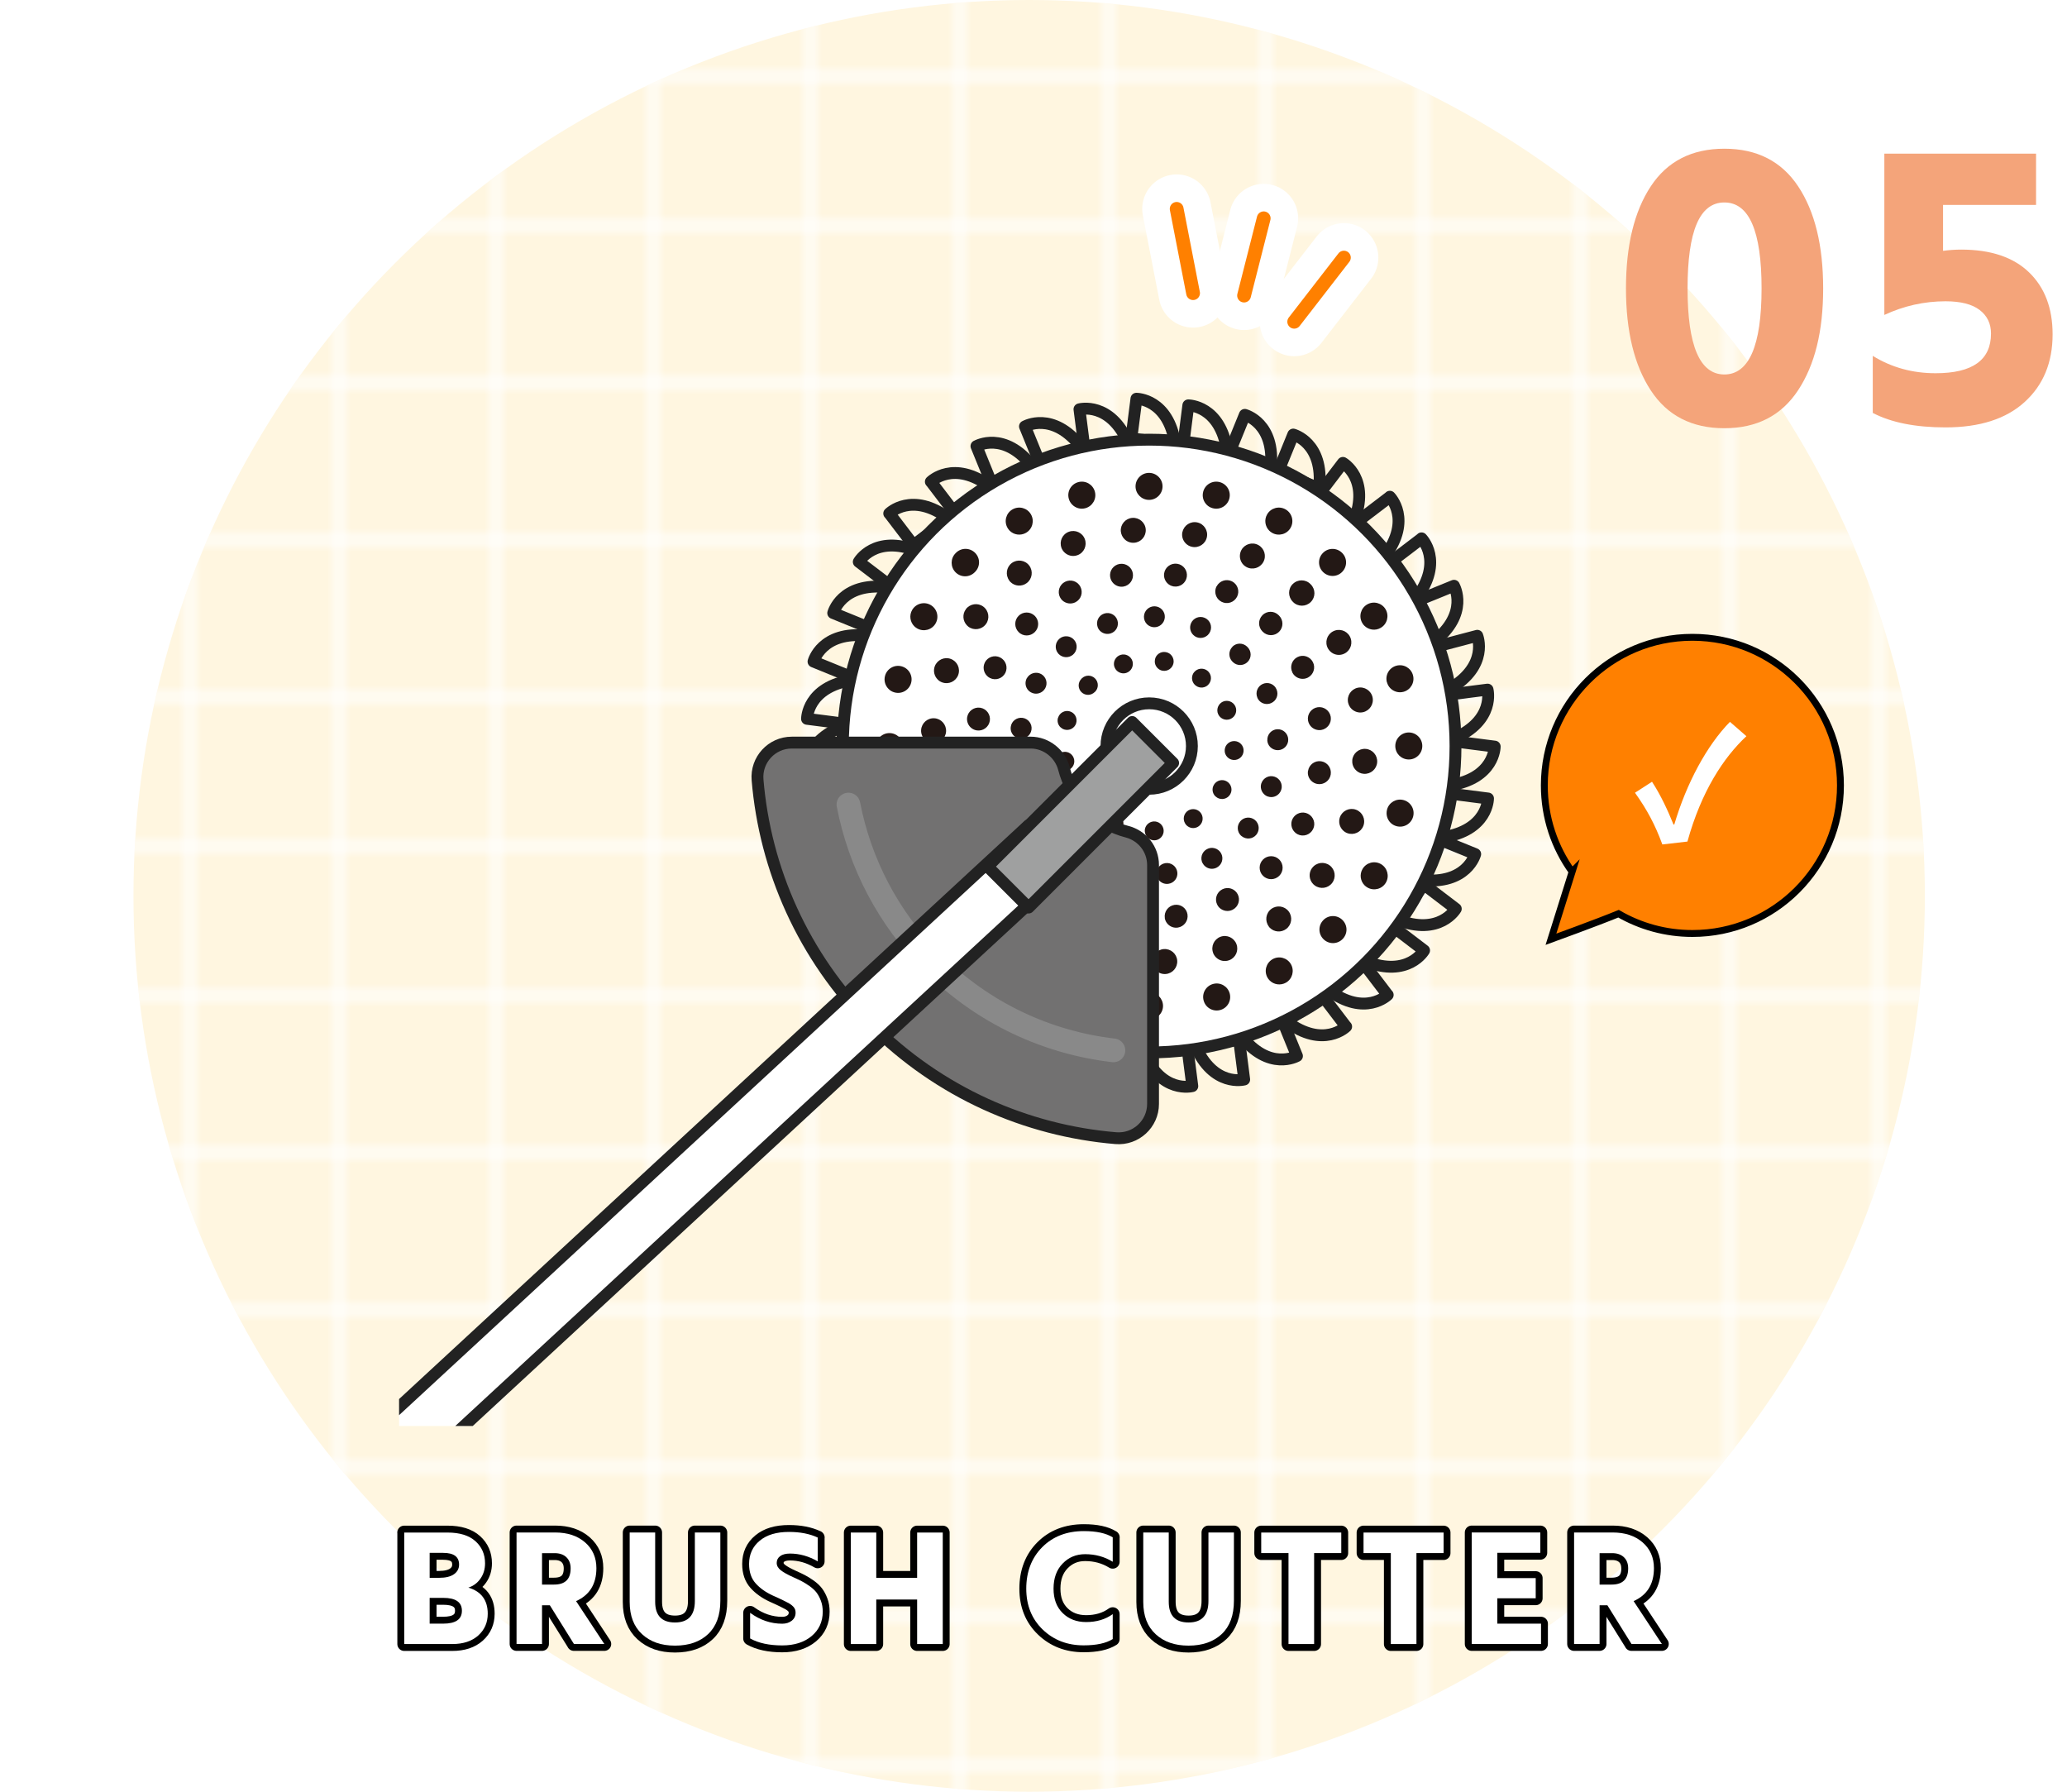 <?xml version="1.0" encoding="UTF-8"?>
<svg id="_レイヤー_2" data-name="レイヤー 2" xmlns="http://www.w3.org/2000/svg" xmlns:xlink="http://www.w3.org/1999/xlink" viewBox="0 0 300 260">
  <defs>
    <style>
      .cls-1 {
        fill: url(#_新規パターンスウォッチ_1);
      }

      .cls-1, .cls-2, .cls-3, .cls-4, .cls-5, .cls-6 {
        stroke-width: 0px;
      }

      .cls-7 {
        clip-path: url(#clippath);
      }

      .cls-2, .cls-8, .cls-9, .cls-10, .cls-11, .cls-12 {
        fill: none;
      }

      .cls-8 {
        stroke: #898989;
        stroke-width: 3.44px;
      }

      .cls-8, .cls-9, .cls-10, .cls-11, .cls-13, .cls-14, .cls-15, .cls-12 {
        stroke-linecap: round;
        stroke-linejoin: round;
      }

      .cls-16 {
        clip-path: url(#clippath-1);
      }

      .cls-9 {
        stroke: #fff;
        stroke-width: 10px;
      }

      .cls-10, .cls-11 {
        stroke-width: 2px;
      }

      .cls-10, .cls-17 {
        stroke: #000;
      }

      .cls-11 {
        stroke: #ff8000;
      }

      .cls-17 {
        fill: #ff8000;
        stroke-miterlimit: 10;
      }

      .cls-13 {
        fill: #727171;
      }

      .cls-13, .cls-14, .cls-15, .cls-12 {
        stroke: #222;
        stroke-width: 1.72px;
      }

      .cls-14 {
        fill: #9fa0a0;
      }

      .cls-15, .cls-5 {
        fill: #fff;
      }

      .cls-3 {
        fill: #f4a47a;
      }

      .cls-4 {
        fill: #231815;
      }

      .cls-6 {
        fill: #fff6e0;
      }
    </style>
    <clipPath id="clippath">
      <rect class="cls-2" y="0" width="300" height="260"/>
    </clipPath>
    <pattern id="_新規パターンスウォッチ_1" data-name="新規パターンスウォッチ 1" x="0" y="0" width="98" height="98" patternTransform="translate(-2765.47 3921.24) scale(1.14)" patternUnits="userSpaceOnUse" viewBox="0 0 98 98">
      <g>
        <rect class="cls-2" width="98" height="98"/>
        <g>
          <rect class="cls-5" y="78.5" width="98" height="1"/>
          <rect class="cls-5" y="58.5" width="98" height="1"/>
          <rect class="cls-5" y="38.5" width="98" height="1"/>
          <rect class="cls-5" y="18.5" width="98" height="1"/>
          <rect class="cls-5" x="78.5" width="1" height="98"/>
          <rect class="cls-5" x="58.5" width="1" height="98"/>
          <rect class="cls-5" x="38.5" width="1" height="98"/>
          <rect class="cls-5" x="18.5" width="1" height="98"/>
        </g>
        <path class="cls-5" d="m97.5.5H.5v97h97V.5m.5-.5v98H0V0h98Z"/>
      </g>
    </pattern>
    <clipPath id="clippath-1">
      <rect class="cls-2" x="57.92" y="47.16" width="205.24" height="159.77"/>
    </clipPath>
  </defs>
  <g id="_注釈" data-name="注釈">
    <g class="cls-7">
      <g>
        <g>
          <circle class="cls-6" cx="149.37" cy="130" r="130"/>
          <circle class="cls-1" cx="149.37" cy="130" r="130"/>
        </g>
        <g>
          <path class="cls-3" d="m235.99,41.86c0-6.24,1.2-11.18,3.6-14.82,2.4-3.64,5.96-5.46,10.68-5.46s8.29,1.82,10.71,5.46c2.42,3.64,3.63,8.58,3.63,14.82s-1.21,11.08-3.63,14.76c-2.42,3.68-5.99,5.52-10.71,5.52s-8.28-1.83-10.68-5.49c-2.4-3.66-3.6-8.59-3.6-14.79Zm8.94,0c0,8.32,1.78,12.48,5.34,12.48s5.4-4.16,5.4-12.48-1.8-12.48-5.4-12.48-5.34,4.16-5.34,12.48Z"/>
          <path class="cls-3" d="m282.01,29.74v6.66c.88-.12,1.76-.18,2.64-.18,4.28,0,7.56,1.1,9.84,3.3,2.28,2.2,3.42,5.2,3.42,9,0,4.08-1.35,7.35-4.05,9.81-2.7,2.46-6.53,3.69-11.49,3.69-4.36,0-7.88-.7-10.56-2.1v-8.28c2.72,1.68,5.76,2.52,9.12,2.52,5.36,0,8.04-1.92,8.04-5.76,0-1.44-.55-2.58-1.65-3.42-1.1-.84-2.75-1.26-4.95-1.26-3.08,0-6.04.66-8.88,1.98v-23.4h22.02v7.44h-13.5Z"/>
        </g>
        <g class="cls-16">
          <g>
            <g>
              <g>
                <path class="cls-12" d="m124.64,81.53l4.62,3.52,3.89-5.1c-6.22-2.44-8.51,1.58-8.51,1.58Z"/>
                <path class="cls-12" d="m120.93,88.96l5.38,2.19,2.42-5.95c-6.64-.72-7.8,3.76-7.8,3.76Z"/>
                <path class="cls-12" d="m118.07,96l5.38,2.19,2.42-5.95c-6.64-.72-7.8,3.76-7.8,3.76Z"/>
                <path class="cls-12" d="m117.13,104.31l5.76.74.82-6.37c-6.6,1-6.58,5.63-6.58,5.63Z"/>
                <path class="cls-12" d="m117.18,112.58l5.76-.74-.82-6.37c-6.13,2.64-4.94,7.11-4.94,7.11Z"/>
                <path class="cls-12" d="m118.15,120.12l5.76-.74-.82-6.37c-6.13,2.64-4.94,7.11-4.94,7.11Z"/>
                <path class="cls-12" d="m121.07,127.91l5.38-2.19-2.42-5.95c-5.26,4.12-2.96,8.13-2.96,8.13Z"/>
                <path class="cls-12" d="m123.93,134.94l5.38-2.19-2.42-5.95c-5.26,4.12-2.96,8.13-2.96,8.13Z"/>
                <path class="cls-12" d="m129.48,141.33l4.62-3.52-3.89-5.1c-3.99,5.35-.72,8.63-.72,8.63Z"/>
                <path class="cls-12" d="m135.57,146.97l3.52-4.62-5.1-3.89c-2.44,6.22,1.58,8.51,1.58,8.51Z"/>
                <path class="cls-12" d="m141.61,151.58l3.52-4.62-5.1-3.89c-2.44,6.22,1.58,8.51,1.58,8.51Z"/>
                <path class="cls-12" d="m149.3,154.85l2.19-5.38-5.95-2.42c-.72,6.64,3.76,7.8,3.76,7.8Z"/>
                <path class="cls-12" d="m156.33,157.71l2.19-5.38-5.95-2.42c-.72,6.64,3.76,7.8,3.76,7.8Z"/>
                <path class="cls-12" d="m164.77,158.16l.74-5.76-6.37-.82c1,6.6,5.63,6.58,5.63,6.58Z"/>
                <path class="cls-12" d="m173.05,157.61l-.74-5.76-6.37.82c2.64,6.13,7.11,4.94,7.11,4.94Z"/>
                <path class="cls-12" d="m180.58,156.65l-.74-5.76-6.37.82c2.64,6.13,7.11,4.94,7.11,4.94Z"/>
                <path class="cls-12" d="m188.24,153.24l-2.19-5.38-5.95,2.42c4.12,5.26,8.13,2.96,8.13,2.96Z"/>
                <path class="cls-12" d="m195.37,148.98l-3.52-4.62-5.1,3.89c5.35,3.99,8.63.72,8.63.72Z"/>
                <path class="cls-12" d="m201.4,144.38l-3.52-4.62-5.1,3.89c5.35,3.99,8.63.72,8.63.72Z"/>
                <path class="cls-12" d="m206.69,137.92l-4.62-3.52-3.89,5.1c6.22,2.44,8.51-1.58,8.51-1.58Z"/>
                <path class="cls-12" d="m211.29,131.88l-4.62-3.52-3.89,5.1c6.22,2.44,8.51-1.58,8.51-1.58Z"/>
                <path class="cls-12" d="m214.11,123.94l-5.38-2.19-2.42,5.95c6.64.72,7.8-3.76,7.8-3.76Z"/>
                <path class="cls-12" d="m215.97,115.87l-5.76-.74-.82,6.37c6.6-1,6.58-5.63,6.58-5.63Z"/>
                <path class="cls-12" d="m216.94,108.34l-5.76-.74-.82,6.37c6.6-1,6.58-5.63,6.58-5.63Z"/>
                <path class="cls-12" d="m215.9,100.07l-5.76.74.82,6.37c6.13-2.64,4.94-7.11,4.94-7.11Z"/>
                <path class="cls-12" d="m214.41,92.26l-5.62,1.48,1.63,6.21c5.74-3.4,3.99-7.68,3.99-7.68Z"/>
                <path class="cls-12" d="m211.03,85l-5.38,2.19,2.42,5.95c5.26-4.12,2.96-8.13,2.96-8.13Z"/>
                <path class="cls-12" d="m206.33,78.13l-4.62,3.52,3.89,5.1c3.99-5.35.72-8.63.72-8.63Z"/>
                <path class="cls-12" d="m201.73,72.09l-4.62,3.52,3.89,5.1c3.99-5.35.72-8.63.72-8.63Z"/>
                <path class="cls-12" d="m194.91,67.17l-3.52,4.62,5.1,3.89c2.44-6.22-1.58-8.51-1.58-8.51Z"/>
                <path class="cls-12" d="m187.7,63.06l-2.19,5.38,5.95,2.42c.72-6.64-3.76-7.8-3.76-7.8Z"/>
                <path class="cls-12" d="m180.67,60.2l-2.19,5.38,5.95,2.42c.72-6.64-3.76-7.8-3.76-7.8Z"/>
                <path class="cls-12" d="m172.47,58.82l-.74,5.76,6.37.82c-1-6.6-5.63-6.58-5.63-6.58Z"/>
                <path class="cls-12" d="m164.94,57.86l-.74,5.76,6.37.82c-1-6.6-5.63-6.58-5.63-6.58Z"/>
                <path class="cls-12" d="m156.67,59.39l.74,5.76,6.37-.82c-2.64-6.13-7.11-4.94-7.11-4.94Z"/>
                <path class="cls-12" d="m148.76,61.88l2.19,5.38,5.95-2.42c-4.12-5.26-8.13-2.96-8.13-2.96Z"/>
                <path class="cls-12" d="m141.72,64.74l2.19,5.38,5.95-2.42c-4.12-5.26-8.13-2.96-8.13-2.96Z"/>
                <path class="cls-12" d="m135.11,69.89l3.52,4.62,5.1-3.89c-5.35-3.99-8.63-.72-8.63-.72Z"/>
                <path class="cls-12" d="m129.07,74.5l3.52,4.62,5.1-3.89c-5.35-3.99-8.63-.72-8.63-.72Z"/>
              </g>
              <circle class="cls-15" cx="166.79" cy="108.26" r="44.46"/>
              <g>
                <path class="cls-4" d="m155.93,116.72c-.47-.59-.37-1.46.22-1.93h0c.6-.47,1.46-.37,1.93.23h0c.47.6.37,1.46-.22,1.93h0c-.55.44-1.34.38-1.82-.11h0s-.07-.08-.11-.12Zm4.5,2.24c.31-.69,1.12-1,1.81-.7h0c.69.31,1,1.12.7,1.81h0c-.31.69-1.12,1.01-1.81.69h0c-.16-.07-.3-.16-.41-.28h0c-.39-.39-.52-1-.28-1.53Zm-7.23-8.24h0c-.14-.75.35-1.46,1.1-1.6h0c.74-.14,1.46.35,1.6,1.1h0c.14.74-.35,1.46-1.1,1.6h0c-.46.09-.91-.07-1.23-.38h0c-.19-.19-.32-.44-.38-.72Zm12.95,9.93c-.05-.75.53-1.4,1.28-1.45h0c.75-.05,1.41.52,1.46,1.28h0c.05.75-.53,1.41-1.28,1.46h0c-.41.02-.78-.13-1.05-.4h0c-.23-.23-.38-.54-.4-.89Zm-12.58-16.51c.22-.72.99-1.13,1.71-.91h0c.73.22,1.13.99.91,1.72h0c-.22.72-.99,1.13-1.72.91h0c-.22-.07-.41-.19-.57-.34h0c-.35-.35-.5-.87-.34-1.38Zm18.44,15.36c-.4-.65-.19-1.49.45-1.89h0c.65-.39,1.49-.19,1.89.46h0c.39.65.19,1.49-.46,1.89h0c-.55.34-1.24.24-1.68-.2h0c-.08-.08-.14-.16-.2-.26Zm-15.05-21.02h0l.02-.02h.01c.54-.55,1.41-.55,1.94-.01h0c.54.54.54,1.41,0,1.94h0l-.02.02h-.01c-.54.55-1.4.56-1.94.03h0c-.54-.54-.54-1.41,0-1.94Zm19.23,15.39h0c.39-.65,1.24-.86,1.88-.47h0c.65.39.86,1.24.47,1.88h0c-.39.65-1.23.86-1.88.47h0c-.1-.06-.19-.13-.27-.2h0c-.44-.44-.54-1.13-.2-1.68Zm-14.46-17.12c-.22-.72.18-1.49.91-1.72h0c.72-.23,1.49.18,1.72.9h0c.22.72-.18,1.49-.9,1.72h0c-.5.16-1.03,0-1.38-.34h0c-.15-.15-.27-.34-.34-.56Zm16.02,12.08c.05-.76.69-1.33,1.45-1.29h0c.76.04,1.34.69,1.29,1.45h0c-.04.76-.69,1.34-1.45,1.29h0c-.35-.02-.66-.17-.89-.4h0c-.27-.27-.43-.64-.4-1.05Zm-10.13-13.1c.13-.75.85-1.24,1.59-1.1h0c.75.13,1.24.85,1.11,1.59h0c-.14.75-.85,1.24-1.59,1.11h0c-.29-.05-.53-.19-.72-.38h0c-.31-.31-.47-.75-.38-1.22Zm9.18,7.91h0c-.31-.69,0-1.5.68-1.82h0c.69-.31,1.51,0,1.82.69h0c.31.69,0,1.5-.69,1.81h0c-.54.24-1.14.11-1.53-.28h0c-.11-.11-.21-.25-.28-.41Zm-3.5-6.08c.47-.6,1.33-.7,1.93-.24h0c.6.47.7,1.33.23,1.93h0c-.47.6-1.33.7-1.92.23h0s-.09-.07-.13-.11h0c-.49-.49-.54-1.27-.11-1.82Z"/>
                <path class="cls-4" d="m150.08,119.69c-.48-.69-.3-1.64.39-2.11h0c.69-.48,1.64-.31,2.11.39h0c.47.69.3,1.63-.39,2.11h0c-.61.42-1.43.34-1.94-.17h0c-.06-.06-.12-.14-.17-.21Zm4.87,3.13c.47-.69,1.42-.87,2.11-.4h0c.7.47.87,1.42.4,2.11h0c-.47.69-1.42.87-2.11.39h0c-.08-.05-.15-.11-.22-.18h0c-.5-.5-.6-1.32-.18-1.93Zm-7.89-9.93c-.19-.82.31-1.63,1.13-1.83h0c.82-.19,1.64.31,1.83,1.13h0c.19.82-.32,1.64-1.13,1.83h0c-.53.12-1.07-.05-1.43-.41h0c-.19-.19-.33-.44-.4-.72Zm13.96,13.21c.19-.82,1.01-1.33,1.83-1.13h0c.82.19,1.33,1,1.14,1.82h0c-.19.82-1.01,1.33-1.83,1.13h0c-.29-.06-.54-.21-.73-.4h0c-.36-.36-.53-.89-.41-1.42Zm-14.32-20.63h0c.11-.83.88-1.41,1.71-1.3h0c.83.11,1.42.88,1.3,1.71h0c-.11.83-.88,1.41-1.71,1.3h0c-.34-.05-.64-.21-.87-.43h0c-.32-.32-.5-.79-.43-1.28Zm21.16,21.5c-.12-.83.46-1.6,1.29-1.72h0c.83-.12,1.6.46,1.72,1.29h0c.12.83-.46,1.6-1.29,1.71h0c-.49.07-.96-.1-1.29-.43h0c-.23-.23-.38-.52-.43-.86Zm-18.82-28.56c.41-.73,1.33-1,2.07-.6h0c.73.41,1,1.33.59,2.07h0c-.41.73-1.33,1-2.07.59h0c-.13-.07-.24-.16-.34-.25h0c-.47-.47-.59-1.2-.26-1.81Zm25.52,26.89c-.41-.73-.15-1.66.59-2.07h0c.73-.41,1.66-.15,2.07.58h0c.41.73.15,1.66-.59,2.07h0c-.61.34-1.34.22-1.81-.25h0c-.1-.1-.18-.21-.25-.34Zm-20.98-30.48c-.54-.64-.45-1.6.19-2.14h0c.64-.54,1.6-.45,2.14.19h0c.54.64.45,1.6-.19,2.14h0c-.61.51-1.5.46-2.05-.09h0s-.06-.07-.09-.1Zm26.42,24.37h0c.54-.65,1.49-.73,2.14-.2h0c.64.54.73,1.49.2,2.14h0c-.54.65-1.49.73-2.14.2h0s-.07-.06-.11-.09h0c-.55-.55-.6-1.44-.09-2.04Zm-20.7-28.23c-.27-.79.16-1.66.95-1.92h0c.8-.27,1.66.16,1.92.95h0c.27.8-.16,1.66-.95,1.92h0c-.57.19-1.16.03-1.56-.36h0c-.16-.16-.29-.36-.36-.59Zm23.77,22.71h0c.27-.8,1.13-1.23,1.92-.96h0c.8.26,1.23,1.13.96,1.92h0c-.27.8-1.13,1.23-1.92.96h0c-.23-.07-.43-.2-.59-.37h0c-.39-.39-.56-.99-.37-1.56Zm-17.04-24.23c.04-.84.74-1.49,1.58-1.46h0c.84.04,1.49.75,1.45,1.58h0c-.04.84-.74,1.49-1.58,1.46h0c-.39-.02-.75-.18-1.01-.44h0c-.29-.29-.46-.7-.44-1.14Zm17.91,17.97c-.04-.84.61-1.55,1.44-1.59h0c.84-.04,1.55.61,1.59,1.45h0c.04.84-.61,1.55-1.45,1.59h0c-.44.02-.85-.15-1.15-.44h0c-.26-.26-.42-.61-.44-1Zm-11.08-16.97c.34-.77,1.23-1.12,2-.78h0c.77.34,1.12,1.23.78,2h0c-.34.77-1.23,1.12-2,.79h0c-.18-.08-.33-.19-.46-.32h0c-.43-.43-.58-1.09-.32-1.68Zm9.64,10.82h0c-.34-.77,0-1.66.77-2.01h0c.77-.34,1.67,0,2,.78h0c.34.77,0,1.66-.78,2h0c-.59.26-1.26.12-1.69-.31h0c-.13-.13-.24-.29-.31-.46Zm-3.64-7.41c.59-.6,1.55-.6,2.15,0h0l.03.03h0l.03.03h0c.59.59.6,1.56,0,2.15h0c-.59.59-1.56.59-2.15,0h0s-.02-.02-.02-.03h0s-.02-.01-.03-.02h0c-.59-.6-.59-1.56,0-2.15Z"/>
                <path class="cls-4" d="m147.9,124.79c.65-.65,1.71-.65,2.36,0h0c.65.65.65,1.71,0,2.35h0c-.65.65-1.71.66-2.36,0h0c-.65-.65-.65-1.71,0-2.36Zm-4.92-4.39c-.42-.82-.09-1.82.72-2.24h0c.82-.42,1.82-.09,2.24.72h0c.42.82.09,1.82-.72,2.24h0c-.66.34-1.44.19-1.94-.31h0c-.12-.12-.22-.26-.31-.42Zm10.96,9.41c.42-.82,1.42-1.15,2.24-.73h0c.82.42,1.15,1.42.73,2.24h0c-.42.82-1.42,1.15-2.24.73h0c-.16-.08-.3-.19-.42-.31h0c-.5-.5-.64-1.27-.31-1.94Zm-13.55-17.36c-.15-.91.47-1.76,1.38-1.91h0c.91-.14,1.76.48,1.91,1.38h0c.14.91-.48,1.76-1.39,1.91h0c-.55.09-1.07-.1-1.44-.47h0c-.24-.24-.41-.55-.47-.91Zm20.84,20.26c.14-.91,1-1.53,1.91-1.39h0c.91.14,1.53.99,1.39,1.9h0c-.14.91-1,1.53-1.9,1.39h0c-.36-.06-.68-.23-.92-.47h0c-.36-.36-.56-.89-.47-1.44Zm-20.86-28.62c.14-.91,1-1.53,1.9-1.39h0c.91.14,1.53,1,1.39,1.9h0c-.14.91-1,1.53-1.9,1.39h0c-.37-.06-.68-.23-.92-.47h0c-.36-.36-.55-.89-.47-1.43Zm28.69,29.13c-.14-.91.48-1.76,1.39-1.91h0c.91-.15,1.76.47,1.9,1.38h0c.14.91-.48,1.76-1.39,1.91h0c-.55.09-1.08-.11-1.44-.47h0c-.24-.24-.41-.55-.47-.91Zm-26.13-37.08c.42-.82,1.42-1.15,2.24-.73h0c.82.42,1.15,1.42.74,2.24h0c-.42.82-1.42,1.15-2.24.73h0c-.16-.08-.31-.19-.42-.31h0c-.5-.5-.64-1.28-.31-1.93Zm33.74,35.15c-.42-.82-.09-1.82.73-2.24h0c.82-.42,1.82-.1,2.24.72h0c.42.82.09,1.82-.73,2.24h0c-.66.34-1.44.19-1.94-.3h0c-.12-.12-.22-.26-.3-.42Zm-28.84-41.92c.65-.65,1.7-.65,2.36,0h0c.65.65.65,1.7,0,2.35h0c-.65.65-1.71.66-2.35,0h0c-.65-.65-.65-1.71,0-2.36Zm35.48,35.36c.65-.65,1.71-.65,2.36,0h0c.65.65.65,1.71,0,2.36h0c-.65.65-1.71.65-2.36,0h0c-.65-.65-.65-1.71,0-2.36Zm-29.46-38.05c-.42-.82-.1-1.83.72-2.25h0c.82-.42,1.83-.1,2.24.72h0c.42.82.1,1.82-.72,2.24h0c-.66.34-1.44.19-1.94-.3h0c-.12-.12-.22-.26-.3-.42Zm33.75,32.14h0c.42-.82,1.42-1.15,2.24-.73h0c.82.42,1.15,1.42.73,2.24h0c-.42.82-1.42,1.15-2.24.73h0c-.16-.08-.3-.19-.42-.31h0c-.5-.5-.64-1.28-.31-1.93Zm-26.47-35.08c-.15-.91.47-1.76,1.38-1.91h0c.91-.14,1.77.47,1.91,1.38h0c.14.91-.47,1.76-1.38,1.91h0c-.55.09-1.08-.11-1.44-.47h0c-.24-.24-.41-.55-.47-.91Zm28.72,28.12c.14-.91,1-1.53,1.9-1.39h0c.91.14,1.53.99,1.39,1.91h0c-.14.91-1,1.53-1.91,1.39h0c-.36-.06-.68-.23-.92-.47h0c-.37-.37-.56-.89-.47-1.44Zm-20.89-28.66c.14-.91.99-1.53,1.9-1.39h0c.91.14,1.53.99,1.39,1.9h0c-.14.91-.99,1.53-1.9,1.39h0c-.36-.06-.68-.22-.92-.47h0c-.36-.36-.55-.89-.47-1.43Zm20.88,21.34h0c-.14-.91.48-1.76,1.39-1.91h0c.91-.14,1.76.48,1.91,1.39h0c.14.91-.48,1.76-1.39,1.91h0c-.55.08-1.08-.11-1.44-.47h0c-.24-.24-.41-.56-.47-.92Zm-13.27-19.44c.42-.82,1.42-1.15,2.24-.74h0c.82.42,1.15,1.42.73,2.24h0c-.42.82-1.42,1.15-2.24.73h0c-.16-.08-.3-.19-.43-.31h0c-.49-.49-.64-1.27-.31-1.93Zm11.01,12.49c-.42-.82-.09-1.83.73-2.24h0c.82-.42,1.82-.09,2.24.73h0c.42.82.09,1.82-.73,2.25h0c-.66.33-1.44.19-1.94-.31h0c-.12-.12-.23-.26-.31-.42Zm-4.36-8.32c.65-.65,1.71-.66,2.36,0h0l.03.03h0l.03.03h0c.65.65.65,1.71,0,2.35h0c-.65.65-1.71.65-2.36,0h0l-.03-.03h0l-.02-.02h0c-.65-.65-.65-1.71,0-2.36Z"/>
                <path class="cls-4" d="m143.34,131.73c-.71-.71-.71-1.86,0-2.57h0c.71-.71,1.86-.71,2.56,0h0c.71.71.71,1.85,0,2.56h0c-.7.71-1.86.71-2.56,0h0Zm-5.67-7.55c-.48-.88-.16-1.98.72-2.46h0c.88-.48,1.98-.16,2.46.72h0c.48.88.16,1.98-.72,2.46h0c-.72.4-1.6.25-2.15-.31h0c-.12-.12-.22-.26-.3-.41Zm12.51,10.74c.48-.88,1.58-1.2,2.46-.72h0c.88.48,1.2,1.58.72,2.46h0c-.48.88-1.58,1.2-2.46.72h0c-.16-.09-.3-.19-.42-.31h0c-.55-.55-.7-1.43-.31-2.15Zm-15.81-19.59c-.21-.98.4-1.95,1.38-2.16h0c.98-.21,1.95.41,2.16,1.39h0c.22.98-.4,1.95-1.38,2.16h0c-.63.13-1.25-.07-1.67-.49h0c-.24-.24-.41-.54-.49-.89Zm24,23.19c.21-.98,1.18-1.61,2.16-1.39h0c.98.21,1.6,1.18,1.39,2.15h0c-.21.98-1.18,1.6-2.15,1.39h0c-.35-.07-.66-.25-.9-.49h0c-.42-.42-.63-1.04-.49-1.66Zm-24.68-32.6c.07-1,.93-1.76,1.94-1.69h0c1,.07,1.75.94,1.68,1.94h0c-.07,1-.94,1.75-1.94,1.68h0c-.45-.03-.86-.23-1.15-.53h0c-.36-.36-.57-.87-.53-1.41Zm33.55,33.74c-.07-1,.68-1.87,1.68-1.94h0c1-.07,1.87.68,1.94,1.68h0c.07,1-.68,1.87-1.68,1.94h0c-.55.04-1.05-.17-1.41-.53h0c-.3-.3-.49-.7-.53-1.15Zm-31.57-42.97h0c.35-.94,1.39-1.42,2.33-1.07h0c.94.35,1.42,1.39,1.07,2.33h0c-.35.94-1.39,1.42-2.33,1.07h0c-.26-.09-.48-.24-.65-.42h0c-.49-.49-.67-1.23-.42-1.92Zm40.4,41.58c-.35-.94.13-1.98,1.06-2.33h0c.94-.35,1.98.13,2.33,1.07h0c.35.94-.12,1.98-1.06,2.33h0c-.69.26-1.43.07-1.92-.42h0c-.18-.18-.32-.4-.42-.65Zm-35.89-49.87h0c.6-.8,1.74-.97,2.54-.37h0c.8.6.97,1.74.37,2.54h0c-.6.8-1.74.97-2.54.37h0c-.07-.05-.14-.11-.19-.17h0c-.63-.63-.72-1.64-.17-2.37Zm43.97,46.04c-.6-.8-.44-1.94.36-2.54h0c.8-.6,1.93-.44,2.53.36h0c.6.8.44,1.94-.36,2.54h0c-.73.55-1.74.47-2.37-.16h0c-.06-.06-.12-.12-.17-.2Zm-37.66-50.19c-.6-.8-.44-1.94.35-2.54h0c.8-.6,1.94-.44,2.54.36h0c.6.8.44,1.94-.36,2.54h0c-.73.55-1.74.47-2.37-.16h0c-.06-.06-.11-.13-.17-.19Zm43.96,41.69c.6-.8,1.74-.96,2.54-.36h0c.8.6.96,1.74.36,2.54h0c-.6.8-1.74.96-2.54.36h0c-.07-.06-.14-.11-.2-.17h0c-.63-.63-.72-1.64-.17-2.37Zm-36.39-46.44c-.35-.94.12-1.98,1.06-2.33h0c.94-.35,1.98.12,2.33,1.06h0c.35.94-.12,1.99-1.06,2.33h0c-.69.26-1.43.07-1.92-.42h0c-.18-.18-.32-.4-.42-.65Zm40.42,39.07h0c.35-.94,1.39-1.42,2.33-1.07h0c.94.35,1.42,1.39,1.07,2.33h0c-.35.94-1.39,1.41-2.33,1.07h0c-.25-.09-.47-.24-.65-.42h0c-.49-.49-.67-1.23-.42-1.92Zm-31.81-41.48c-.07-1,.68-1.87,1.68-1.94h0c1-.07,1.87.68,1.94,1.67h0c.07,1-.68,1.87-1.68,1.94h0c-.55.04-1.06-.17-1.41-.53h0c-.3-.3-.49-.7-.53-1.15Zm33.59,33.26c.07-1,.94-1.75,1.94-1.68h0c1,.07,1.75.94,1.68,1.94h0c-.07,1-.94,1.75-1.94,1.68h0c-.45-.03-.86-.23-1.15-.53h0c-.36-.36-.57-.87-.52-1.41Zm-24.64-33.15c.21-.98,1.17-1.6,2.15-1.39h0c.98.21,1.6,1.18,1.39,2.15h0c-.21.98-1.18,1.6-2.16,1.39h0c-.35-.07-.66-.25-.9-.49h0c-.42-.42-.63-1.04-.49-1.67Zm24.04,24.76c-.21-.98.41-1.94,1.39-2.16h0c.98-.21,1.95.41,2.16,1.39h0c.21.98-.41,1.94-1.39,2.16h0c-.62.14-1.24-.07-1.67-.49h0c-.24-.24-.41-.55-.49-.9Zm-15.49-22.14c.48-.88,1.58-1.21,2.46-.73h0c.88.48,1.21,1.58.73,2.46h0c-.48.88-1.58,1.21-2.46.73h0c-.16-.09-.3-.19-.42-.31h0c-.55-.55-.7-1.43-.31-2.15Zm12.56,14.27c-.48-.88-.16-1.98.72-2.46h0c.88-.48,1.98-.16,2.46.72h0c.48.88.16,1.98-.72,2.46h0c-.72.4-1.6.25-2.15-.31h0c-.12-.12-.22-.26-.31-.41Zm-5.1-9.34c.7-.71,1.86-.71,2.56,0h0l.03.03h0l.02.02h0c.71.71.71,1.86,0,2.56h0c-.71.71-1.86.71-2.57,0h0s-.01-.01-.02-.03h0s-.02-.01-.02-.02h0c-.71-.71-.71-1.86,0-2.57Z"/>
                <path class="cls-4" d="m138.79,133.57c.76-.77,2-.77,2.77,0h0c.77.76.77,2,0,2.77h0c-.77.77-2,.77-2.78,0h0c-.77-.77-.76-2.01,0-2.77Zm-6.32-5.42h0c-.54-.93-.23-2.13.71-2.68h0c.94-.54,2.14-.22,2.68.71h0c.54.94.23,2.13-.71,2.68h0c-.78.46-1.76.3-2.37-.31h0c-.12-.12-.22-.25-.31-.4Zm13.81,11.81c.54-.94,1.74-1.26,2.68-.72h0c.94.54,1.26,1.74.72,2.68h0c-.54.94-1.74,1.26-2.68.72h0c-.15-.09-.29-.19-.41-.31h0c-.61-.61-.76-1.58-.31-2.36Zm-17.79-21.37c-.28-1.05.34-2.12,1.39-2.4h0c1.05-.28,2.12.34,2.4,1.39h0c.28,1.05-.34,2.12-1.39,2.4h0c-.7.19-1.41-.03-1.89-.51h0c-.24-.24-.42-.53-.51-.88Zm26.69,25.6c.28-1.05,1.35-1.67,2.4-1.39h0c1.05.28,1.67,1.35,1.39,2.4h0c-.28,1.04-1.35,1.67-2.4,1.39h0c-.35-.09-.65-.27-.88-.5h0c-.48-.48-.7-1.19-.51-1.89Zm-28.05-35.85c0-1.08.88-1.96,1.96-1.96h0c1.08,0,1.96.87,1.96,1.96h0c0,1.08-.87,1.96-1.96,1.96h0c-.54,0-1.03-.22-1.39-.57h0c-.35-.35-.57-.85-.57-1.38Zm37.74,37.62c0-1.08.88-1.96,1.96-1.96h0c1.08,0,1.96.88,1.97,1.96h0c0,1.08-.88,1.96-1.96,1.96h0c-.54,0-1.03-.22-1.39-.57h0c-.35-.35-.57-.85-.57-1.39Zm-36.42-47.88c.28-1.05,1.35-1.67,2.4-1.39h0c1.05.28,1.67,1.35,1.39,2.4h0c-.28,1.05-1.35,1.67-2.4,1.39h0c-.35-.09-.65-.27-.88-.51h0c-.48-.48-.7-1.19-.51-1.89Zm46.24,47.1c-.28-1.05.34-2.12,1.39-2.4h0c1.05-.28,2.12.34,2.4,1.39h0c.28,1.05-.34,2.12-1.39,2.4h0c-.7.19-1.42-.03-1.9-.51h0c-.23-.23-.41-.53-.5-.88Zm-42.3-56.67h0c.54-.93,1.74-1.26,2.68-.72h0c.94.54,1.26,1.74.72,2.68h0c-.54.94-1.74,1.26-2.68.72h0c-.15-.09-.29-.19-.41-.31h0c-.61-.61-.77-1.58-.31-2.37Zm51.58,53.37c-.54-.94-.22-2.13.71-2.68h0c.94-.55,2.14-.22,2.68.71h0c.54.94.22,2.14-.71,2.68h0c-.79.45-1.76.3-2.37-.31h0c-.12-.12-.22-.25-.31-.4Zm-45.29-61.59l.04-.04h0l.03-.03h0c.77-.77,2-.76,2.77,0h0c.77.77.77,2,0,2.77h0l-.03.03h0l-.03.03h0c-.77.77-2,.77-2.77,0h0c-.76-.77-.76-2.01,0-2.77Zm53.39,53.22h0c.77-.77,2.01-.77,2.78,0h0c.77.77.77,2,0,2.77h0c-.77.77-2,.77-2.77,0h0c-.77-.77-.77-2.01,0-2.77Zm-53.39-53.22h0,0Zm7.55-3.69c-.54-.94-.22-2.14.72-2.68h0c.94-.54,2.14-.22,2.68.72h0c.54.94.22,2.14-.72,2.68h0c-.79.45-1.76.3-2.37-.31h0c-.12-.12-.22-.26-.31-.41Zm51.52,49.51c.54-.94,1.74-1.26,2.68-.72h0c.93.54,1.26,1.74.72,2.68h0c-.54.94-1.74,1.26-2.68.72h0c-.15-.09-.29-.19-.41-.31h0c-.61-.61-.77-1.58-.31-2.37Zm-42.63-53.75c-.28-1.05.34-2.12,1.39-2.4h0c1.05-.28,2.12.34,2.4,1.39h0c.28,1.05-.35,2.12-1.39,2.4h0c-.7.19-1.41-.03-1.89-.51h0c-.24-.24-.42-.53-.51-.88Zm46.19,45.13c.27-1.05,1.35-1.67,2.4-1.39h0c1.05.28,1.67,1.35,1.39,2.4h0c-.28,1.05-1.35,1.67-2.4,1.39h0c-.35-.09-.65-.27-.88-.5h0c-.48-.48-.69-1.19-.51-1.89Zm-36.5-46.91c0-1.08.88-1.96,1.96-1.96h0c1.08,0,1.96.88,1.96,1.96h0c0,1.08-.88,1.96-1.96,1.96h0c-.54,0-1.03-.22-1.38-.57h0c-.35-.35-.58-.84-.58-1.39Zm37.7,37.67c0-1.08.88-1.96,1.96-1.96h0c1.08,0,1.96.88,1.96,1.96h0c0,1.08-.88,1.96-1.96,1.96h0c-.54,0-1.03-.22-1.39-.57h0c-.35-.35-.57-.84-.57-1.38Zm-27.88-36.9c.28-1.05,1.35-1.67,2.4-1.39h0c1.05.28,1.67,1.35,1.39,2.4h0c-.28,1.05-1.35,1.67-2.4,1.39h0c-.35-.09-.65-.27-.88-.5h0c-.48-.48-.7-1.19-.51-1.89Zm26.66,27.65c-.28-1.05.34-2.12,1.39-2.4h0c1.05-.28,2.12.34,2.4,1.39h0c.28,1.05-.34,2.12-1.38,2.4h0c-.7.19-1.42-.03-1.9-.51h0c-.24-.24-.41-.54-.5-.88Zm-17.38-24.36c.54-.94,1.74-1.26,2.68-.72h0c.94.54,1.26,1.74.72,2.68h0c-.54.94-1.74,1.26-2.68.72h0c-.15-.09-.29-.19-.41-.31h0c-.61-.61-.77-1.58-.31-2.37Zm13.8,15.75c-.54-.94-.22-2.14.72-2.68h0c.93-.54,2.14-.22,2.68.72h0c.54.94.22,2.14-.72,2.68h0c-.78.46-1.75.3-2.37-.31h0c-.12-.12-.23-.25-.31-.41Zm-5.69-10.16c.76-.77,2-.77,2.77,0h0c.77.76.77,2,0,2.77h0c-.76.77-2,.77-2.77,0h0c-.77-.77-.77-2.01,0-2.77Z"/>
              </g>
              <circle class="cls-15" cx="166.79" cy="108.26" r="6.2"/>
              <g>
                <path class="cls-13" d="m126.44,148.67c9.9,9.9,22.54,15.4,35.49,16.49,2.91.25,5.42-2.05,5.42-4.97v-34.67c0-2.28-1.56-4.26-3.77-4.83-2.13-.55-4.15-1.66-5.83-3.33s-2.78-3.69-3.33-5.83-2.55-3.77-4.83-3.77h-34.67c-2.92,0-5.22,2.5-4.97,5.42,1.09,12.94,6.59,25.58,16.49,35.49Z"/>
                <path class="cls-8" d="m161.6,152.42c-9.59-1.12-18.89-5.36-26.25-12.72-6.51-6.51-10.58-14.54-12.21-22.95"/>
              </g>
              <g>
                <polyline class="cls-15" points="43.53 217.49 149.26 119.77 155.21 125.72 49.48 223.44"/>
                <rect class="cls-14" x="152.6" y="103.4" width="8.41" height="29.67" transform="translate(129.53 -76.25) rotate(45)"/>
              </g>
            </g>
            <g>
              <path class="cls-2" d="m175.32,63.55c-.14.72-.77,1.28-.88,2-.11.75.37,1.45.66,2.15.54,1.3.44,2.76.34,4.16-.12,1.62-.23,3.24-.35,4.86-.09,1.28-.18,2.58.12,3.83.3,1.25,1.05,2.45,2.23,2.97-2.11-2.78-3.87-5.82-5.22-9.03,1.11-.79,1.59-2.26,1.54-3.63-.05-1.37-.55-2.67-1.04-3.95-1.84-4.78-3.56-7.47.28-11.52-3.72,4.93,3.07,4.32,2.32,8.15Z"/>
              <path class="cls-2" d="m124.41,67.97c2.04,1.22,3.97,2.61,5.76,4.17,1.7,1.47,3.4,3.52,2.89,5.71-.1.42-.27.9-.04,1.27.15.25.44.36.71.47,2.4.92,4.8,1.85,7.2,2.77-.53,2.35.52,4.96,2.52,6.3,1.52,1.02,3.42,1.29,5.08,2.07,1.66.78,3.19,2.5,2.72,4.27-.8-1.5-1.9-2.84-3.22-3.92"/>
              <path class="cls-2" d="m217.04,89.04c-3.48-.6-7.08-.57-10.55.08-.84.16-1.74.39-2.28,1.05-.44.53-.57,1.25-.83,1.89-.82,2.01-3.03,3.21-5.2,3.33-2.17.12-4.29-.69-6.19-1.75-.84,1.63-2.1,3.51-3.93,3.35"/>
              <path class="cls-2" d="m180.14,68.98c-.25,4.35-.24,8.71.02,13.06.05.74.09,1.52-.19,2.2-.21.49-.57.9-.93,1.29-.91,1.01-1.82,2.01-2.73,3.02-.69.77-1.44,1.74-1.14,2.73"/>
              <path class="cls-2" d="m162.57,78.75c1.57,1.01,2.74,2.62,3.22,4.42-.95,1.5-1.8,3.05-2.56,4.65.76.23,1.53.46,2.29.69.27.08.57.19.67.45.09.22,0,.47-.1.69-.57,1.33-1.15,2.67-1.72,4,2.06.52,4.08,1.22,6.03,2.08-.07.56-.45,1.06-.97,1.29"/>
              <path class="cls-2" d="m218.66,99.56c-2.67,5.15-6.11,9.91-10.15,14.07,5.58-.71,10-4.89,13.99-8.86"/>
              <path class="cls-2" d="m208.29,136.32l-9.83-1.81,2.45,2.08c-1.41,1.1-3.05,1.91-4.79,2.35l2.69,2.82-.79.73c1.03.69,2.14,1.27,3.29,1.73-1.3,2.09-2.87,4.02-4.67,5.71-.78.74-1.72,1.47-2.79,1.42-.34-.02-.71-.1-.99.09-.24.17-.32.49-.41.76-.33.97-1.16,1.74-2.15,2.01"/>
              <path class="cls-2" d="m178.45,116.65c3.06.6,6.12,1.21,9.18,1.81.65.13,1.32.26,1.86.64.55.38.92.95,1.33,1.48,3.23,4.13,9.95,4.91,14.03,1.62,7.23,3.39,14.77,6.15,22.48,8.22"/>
              <path class="cls-2" d="m174.49,133.9c.13-1.37-.53-2.68-.82-4.02s-.04-3.05,1.23-3.6c-.64-.81-1.31-1.66-1.54-2.67-.24-1.01.08-2.23,1-2.71-.58,3,4.15,5.25,3.29,8.18-.18.62-.61,1.19-.53,1.83.07.57.53,1,.96,1.39,1.26,1.12,2.51,2.24,3.77,3.36.3.26.6.54.74.92.09.26.09.54.09.82-.01,1.07-.02,2.14-.03,3.21"/>
            </g>
          </g>
        </g>
        <g>
          <g>
            <path class="cls-10" d="m58.66,222.39h6.29c1.78,0,3.13.42,4.06,1.26.93.84,1.39,1.91,1.39,3.2,0,.85-.22,1.59-.67,2.23-.45.64-1.03,1.07-1.75,1.3,1.87.56,2.81,1.82,2.81,3.79,0,1.28-.46,2.33-1.38,3.16-.92.82-2.17,1.24-3.76,1.24h-6.98v-16.18Zm3.7,2.95v3.62h1.37c.96,0,1.68-.18,2.17-.53.49-.35.73-.82.73-1.39,0-1.14-.77-1.7-2.3-1.7h-1.97Zm0,10.27h1.95c1.82,0,2.73-.62,2.73-1.87s-.9-1.87-2.71-1.87h-1.97v3.74Z"/>
            <path class="cls-10" d="m83.3,238.56l-3.5-5.62h-1.13v5.62h-3.7v-16.18h5.59c1.81,0,3.26.48,4.36,1.44s1.64,2.21,1.64,3.74c0,2.3-.98,3.9-2.95,4.78l4.1,6.22h-4.42Zm-4.63-13.18v4.56h1.75c1.6,0,2.4-.78,2.4-2.35,0-.69-.21-1.23-.62-1.62s-.98-.59-1.7-.59h-1.82Z"/>
            <path class="cls-10" d="m100.85,232.32v-9.94h3.7v9.91c0,2.11-.59,3.72-1.78,4.84-1.18,1.11-2.78,1.67-4.8,1.67s-3.57-.55-4.78-1.66c-1.2-1.1-1.8-2.66-1.8-4.68v-10.08h3.7v10.06c0,2,.96,3,2.88,3s2.88-1.04,2.88-3.12Z"/>
            <path class="cls-10" d="m118.68,223.11v3.46c-1.3-.75-2.64-1.13-4.03-1.13-.62,0-1.1.13-1.43.38s-.49.58-.49.98.2.76.6,1.07,1,.64,1.8,1c.5.22.91.42,1.24.59s.7.4,1.13.7c.42.3.76.61,1.01.94.25.33.46.73.64,1.21s.26,1,.26,1.56c0,1.46-.54,2.64-1.61,3.54-1.07.9-2.5,1.36-4.27,1.36-1.9,0-3.46-.34-4.66-1.01v-3.72c1.46,1.06,3.01,1.58,4.66,1.58.56,0,1.02-.15,1.39-.44.37-.3.55-.68.55-1.16,0-.16-.02-.31-.07-.46-.05-.14-.14-.28-.26-.41-.13-.13-.25-.24-.37-.32-.12-.09-.29-.19-.53-.31-.23-.12-.43-.22-.59-.3s-.4-.19-.71-.34c-.31-.14-.56-.26-.76-.34-1.04-.48-1.88-1.07-2.51-1.78-.63-.7-.95-1.64-.95-2.81,0-1.39.51-2.52,1.54-3.37,1.03-.86,2.44-1.28,4.25-1.28,1.62,0,3.01.27,4.18.82Z"/>
            <path class="cls-10" d="m133.11,222.39h3.72v16.18h-3.72v-6.46h-5.93v6.46h-3.7v-16.18h3.7v6.58h5.93v-6.58Z"/>
            <path class="cls-10" d="m161.5,223.08v3.55c-1.2-.74-2.54-1.1-4.01-1.1-1.3,0-2.38.45-3.26,1.36-.88.9-1.32,2.12-1.32,3.64s.44,2.67,1.32,3.54c.88.87,2.02,1.31,3.41,1.31,1.5,0,2.79-.38,3.86-1.15v3.62c-.98.61-2.38.91-4.22.91-2.37,0-4.35-.76-5.94-2.29-1.59-1.53-2.39-3.51-2.39-5.94s.77-4.47,2.32-6.02c1.54-1.55,3.56-2.33,6.04-2.33,1.82,0,3.22.3,4.2.91Z"/>
            <path class="cls-10" d="m175.39,232.32v-9.94h3.7v9.91c0,2.11-.59,3.72-1.78,4.84-1.19,1.11-2.79,1.67-4.8,1.67s-3.58-.55-4.78-1.66c-1.2-1.1-1.8-2.66-1.8-4.68v-10.08h3.7v10.06c0,2,.96,3,2.88,3s2.88-1.04,2.88-3.12Z"/>
            <path class="cls-10" d="m194.67,222.39v2.98h-3.94v13.2h-3.72v-13.2h-3.96v-2.98h11.62Z"/>
            <path class="cls-10" d="m209.52,222.39v2.98h-3.94v13.2h-3.72v-13.2h-3.96v-2.98h11.62Z"/>
            <path class="cls-10" d="m217.32,235.61h6.34v2.95h-10.06v-16.18h9.96v2.95h-6.24v3.67h5.57v2.93h-5.57v3.67Z"/>
            <path class="cls-10" d="m236.79,238.56l-3.5-5.62h-1.13v5.62h-3.7v-16.18h5.59c1.81,0,3.26.48,4.36,1.44s1.64,2.21,1.64,3.74c0,2.3-.98,3.9-2.95,4.78l4.1,6.22h-4.42Zm-4.63-13.18v4.56h1.75c1.6,0,2.4-.78,2.4-2.35,0-.69-.21-1.23-.62-1.62s-.98-.59-1.71-.59h-1.82Z"/>
          </g>
          <g>
            <path class="cls-5" d="m58.66,222.39h6.29c1.78,0,3.13.42,4.06,1.26.93.84,1.39,1.91,1.39,3.2,0,.85-.22,1.59-.67,2.23-.45.64-1.03,1.07-1.75,1.3,1.87.56,2.81,1.82,2.81,3.79,0,1.28-.46,2.33-1.38,3.16-.92.82-2.17,1.24-3.76,1.24h-6.98v-16.18Zm3.7,2.95v3.62h1.37c.96,0,1.68-.18,2.17-.53.49-.35.73-.82.73-1.39,0-1.14-.77-1.7-2.3-1.7h-1.97Zm0,10.27h1.95c1.82,0,2.73-.62,2.73-1.87s-.9-1.87-2.71-1.87h-1.97v3.74Z"/>
            <path class="cls-5" d="m83.3,238.56l-3.5-5.62h-1.13v5.62h-3.7v-16.18h5.59c1.81,0,3.26.48,4.36,1.44s1.64,2.21,1.64,3.74c0,2.3-.98,3.9-2.95,4.78l4.1,6.22h-4.42Zm-4.63-13.18v4.56h1.75c1.6,0,2.4-.78,2.4-2.35,0-.69-.21-1.23-.62-1.62s-.98-.59-1.7-.59h-1.82Z"/>
            <path class="cls-5" d="m100.85,232.32v-9.94h3.7v9.91c0,2.11-.59,3.72-1.78,4.84-1.18,1.11-2.78,1.67-4.8,1.67s-3.57-.55-4.78-1.66c-1.2-1.1-1.8-2.66-1.8-4.68v-10.08h3.7v10.06c0,2,.96,3,2.88,3s2.88-1.04,2.88-3.12Z"/>
            <path class="cls-5" d="m118.68,223.11v3.46c-1.3-.75-2.64-1.13-4.03-1.13-.62,0-1.1.13-1.43.38s-.49.58-.49.98.2.76.6,1.07,1,.64,1.8,1c.5.22.91.42,1.24.59s.7.4,1.13.7c.42.3.76.61,1.01.94.25.33.46.73.64,1.21s.26,1,.26,1.56c0,1.46-.54,2.64-1.61,3.54-1.07.9-2.5,1.36-4.27,1.36-1.9,0-3.46-.34-4.66-1.01v-3.72c1.46,1.06,3.01,1.58,4.66,1.58.56,0,1.02-.15,1.39-.44.37-.3.55-.68.55-1.16,0-.16-.02-.31-.07-.46-.05-.14-.14-.28-.26-.41-.13-.13-.25-.24-.37-.32-.12-.09-.29-.19-.53-.31-.23-.12-.43-.22-.59-.3s-.4-.19-.71-.34c-.31-.14-.56-.26-.76-.34-1.04-.48-1.88-1.07-2.51-1.78-.63-.7-.95-1.64-.95-2.81,0-1.39.51-2.52,1.54-3.37,1.03-.86,2.44-1.28,4.25-1.28,1.62,0,3.01.27,4.18.82Z"/>
            <path class="cls-5" d="m133.11,222.39h3.72v16.18h-3.72v-6.46h-5.93v6.46h-3.7v-16.18h3.7v6.58h5.93v-6.58Z"/>
            <path class="cls-5" d="m161.5,223.08v3.55c-1.2-.74-2.54-1.1-4.01-1.1-1.3,0-2.38.45-3.26,1.36-.88.9-1.32,2.12-1.32,3.64s.44,2.67,1.32,3.54c.88.87,2.02,1.31,3.41,1.31,1.5,0,2.79-.38,3.86-1.15v3.62c-.98.61-2.38.91-4.22.91-2.37,0-4.35-.76-5.94-2.29-1.59-1.53-2.39-3.51-2.39-5.94s.77-4.47,2.32-6.02c1.54-1.55,3.56-2.33,6.04-2.33,1.82,0,3.22.3,4.2.91Z"/>
            <path class="cls-5" d="m175.39,232.32v-9.94h3.7v9.91c0,2.11-.59,3.72-1.78,4.84-1.19,1.11-2.79,1.67-4.8,1.67s-3.58-.55-4.78-1.66c-1.2-1.1-1.8-2.66-1.8-4.68v-10.08h3.7v10.06c0,2,.96,3,2.88,3s2.88-1.04,2.88-3.12Z"/>
            <path class="cls-5" d="m194.67,222.39v2.98h-3.94v13.2h-3.72v-13.2h-3.96v-2.98h11.62Z"/>
            <path class="cls-5" d="m209.52,222.39v2.98h-3.94v13.2h-3.72v-13.2h-3.96v-2.98h11.62Z"/>
            <path class="cls-5" d="m217.32,235.61h6.34v2.95h-10.06v-16.18h9.96v2.95h-6.24v3.67h5.57v2.93h-5.57v3.67Z"/>
            <path class="cls-5" d="m236.79,238.56l-3.5-5.62h-1.13v5.62h-3.7v-16.18h5.59c1.81,0,3.26.48,4.36,1.44s1.64,2.21,1.64,3.74c0,2.3-.98,3.9-2.95,4.78l4.1,6.22h-4.42Zm-4.63-13.18v4.56h1.75c1.6,0,2.4-.78,2.4-2.35,0-.69-.21-1.23-.62-1.62s-.98-.59-1.71-.59h-1.82Z"/>
          </g>
        </g>
        <g>
          <path class="cls-17" d="m228.17,126.5c-2.54-3.53-4.03-7.85-4.03-12.53,0-11.87,9.62-21.49,21.49-21.49,11.87,0,21.49,9.62,21.49,21.49,0,11.87-9.62,21.49-21.49,21.49-3.91,0-7.57-1.05-10.72-2.87-3.01,1.24-9.81,3.71-9.81,3.71l3.08-9.81Z"/>
          <path class="cls-5" d="m237.29,115.04l2.48-1.6c1.32,2.04,2.28,4.15,3.12,6.21h.11c1.78-6.01,4.74-11.5,8.08-14.9l2.39,2.08c-3.31,3.09-6.54,7.99-8.56,15.29l-3.64.42c-1.05-2.85-2.19-5-3.97-7.5Z"/>
        </g>
        <g>
          <g>
            <line class="cls-9" x1="170.78" y1="30.31" x2="173.16" y2="42.54"/>
            <line class="cls-9" x1="183.41" y1="31.68" x2="180.56" y2="42.89"/>
            <line class="cls-9" x1="195.05" y1="37.38" x2="187.84" y2="46.69"/>
          </g>
          <g>
            <line class="cls-11" x1="170.78" y1="30.31" x2="173.16" y2="42.54"/>
            <line class="cls-11" x1="183.41" y1="31.68" x2="180.56" y2="42.89"/>
            <line class="cls-11" x1="195.05" y1="37.38" x2="187.84" y2="46.69"/>
          </g>
        </g>
      </g>
    </g>
  </g>
</svg>